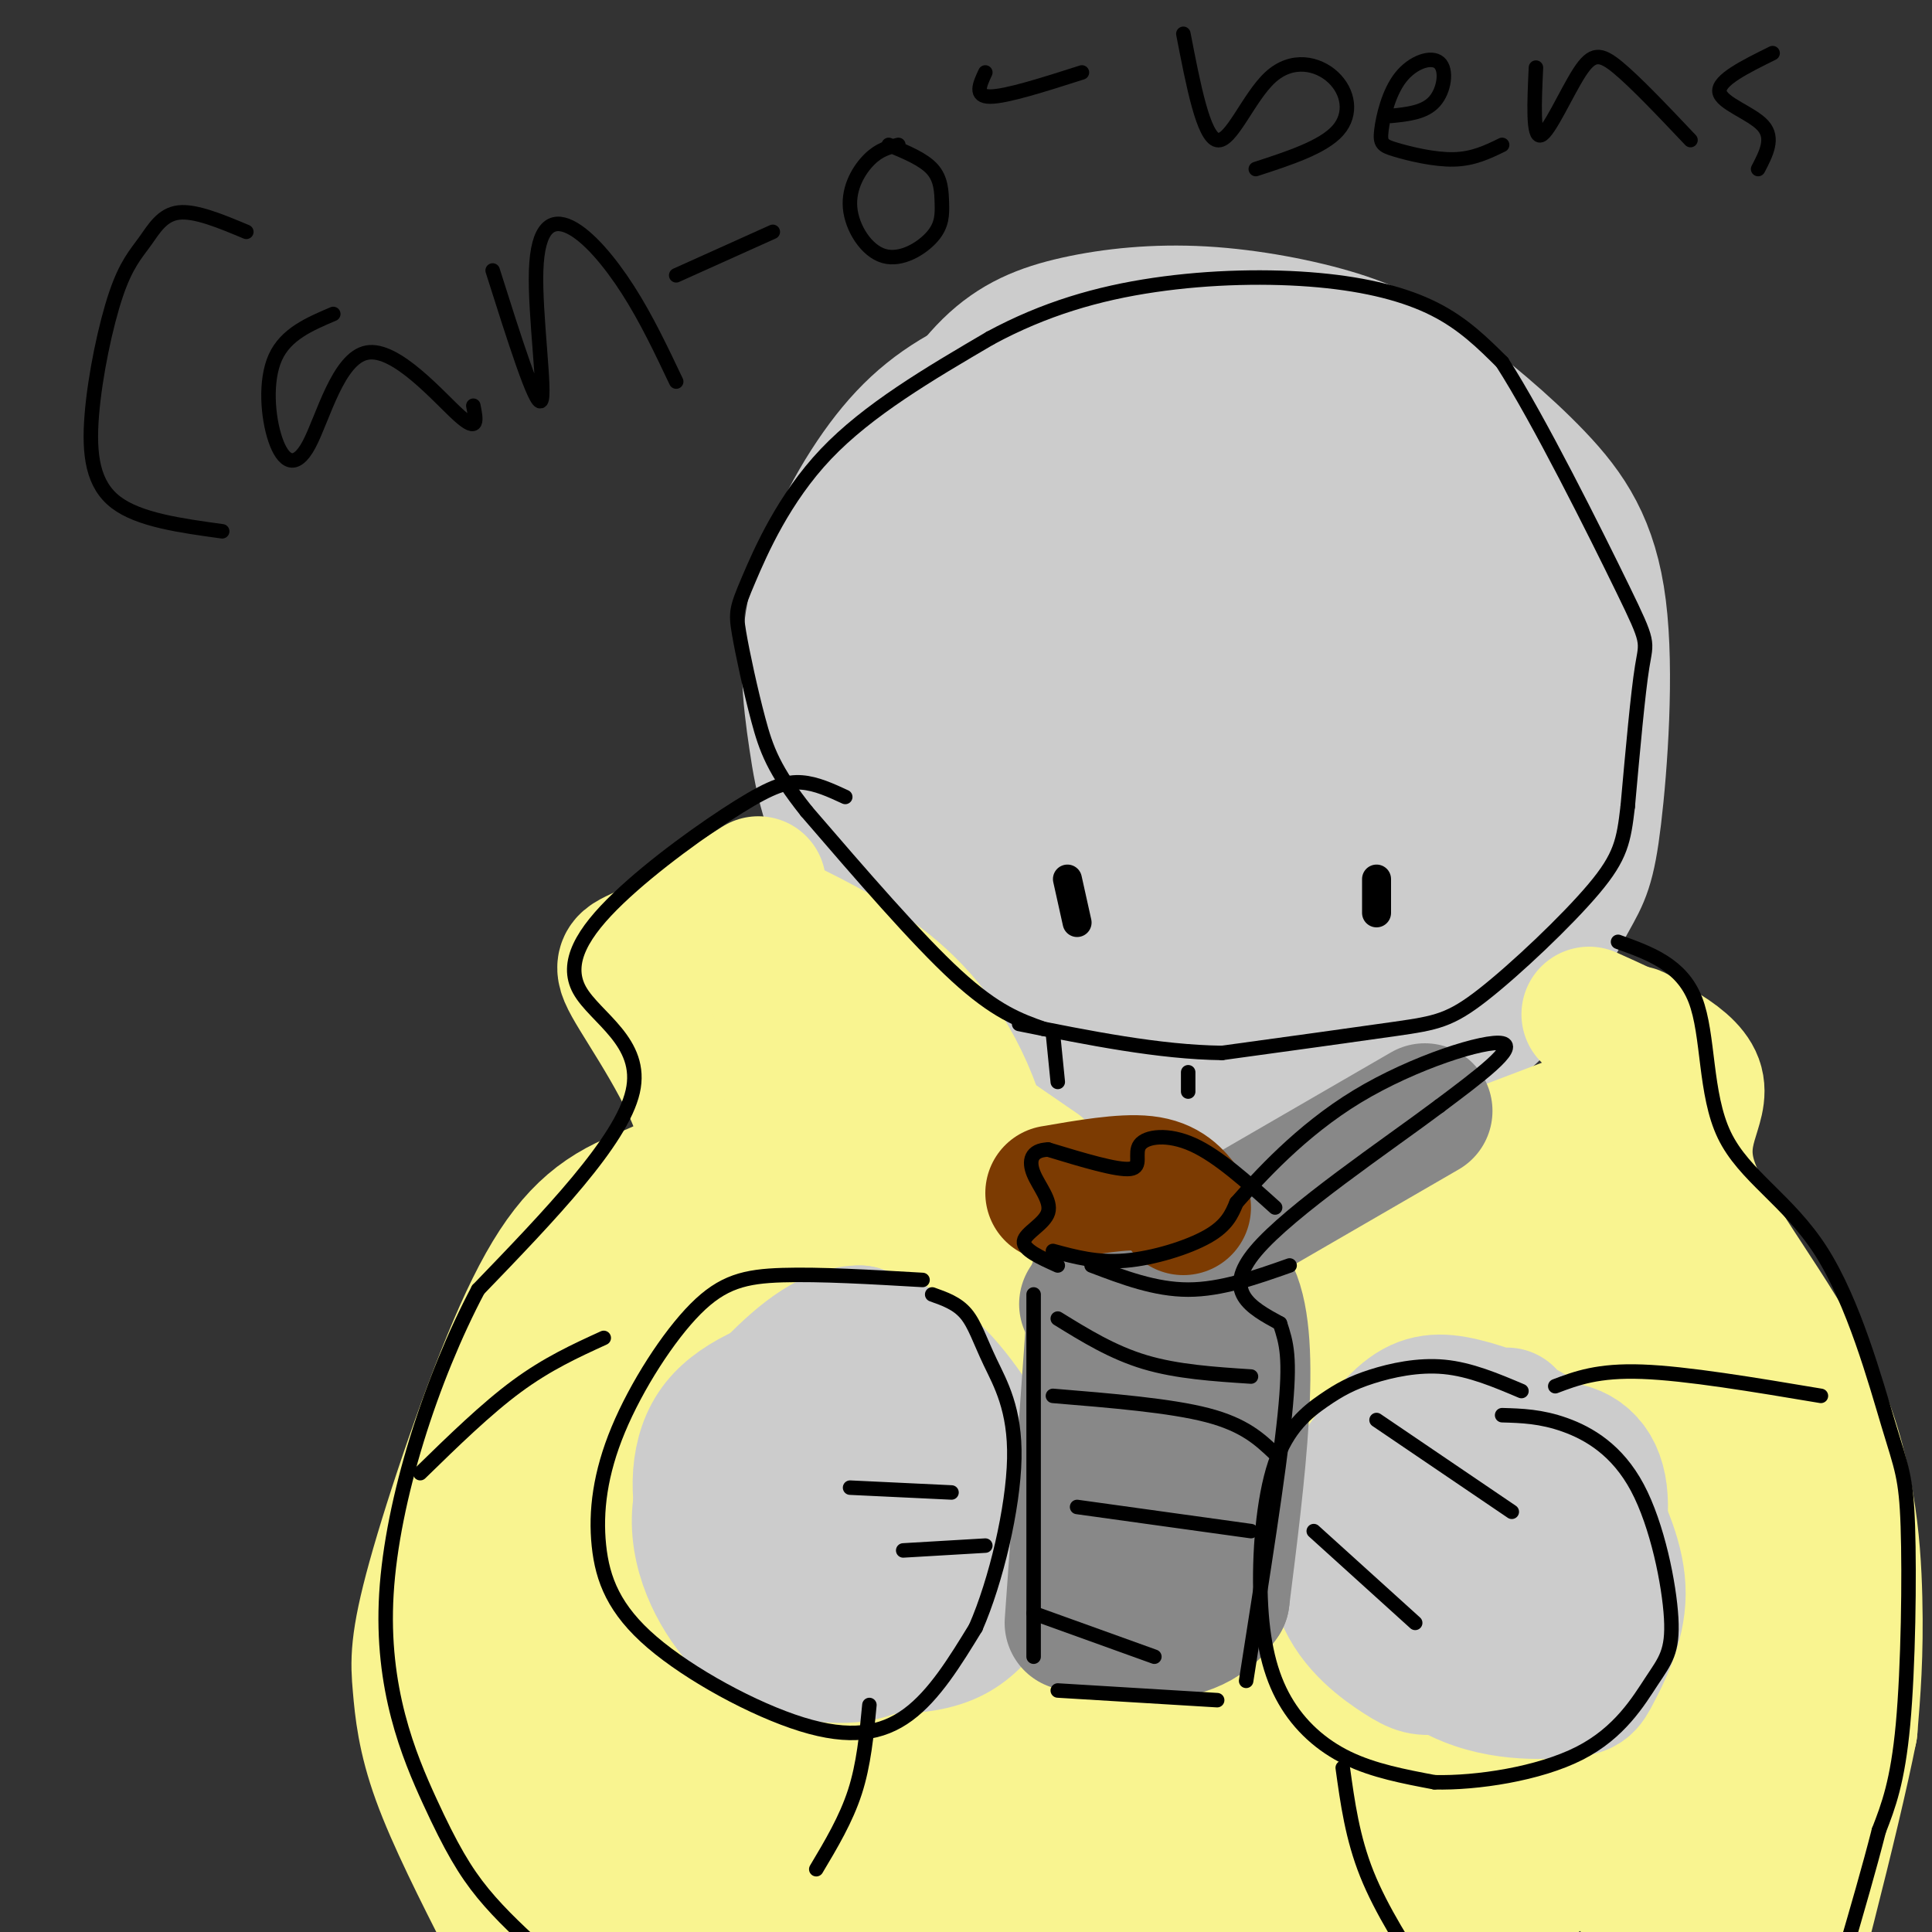 <svg viewBox='0 0 400 400' version='1.1' xmlns='http://www.w3.org/2000/svg' xmlns:xlink='http://www.w3.org/1999/xlink'><rect x="0" y="0" width="400" height="400" fill="#333333" stroke="none"/><g fill='none' stroke='#CCCCCC' stroke-width='28' stroke-linecap='round' stroke-linejoin='round'><path d='M273,77c-12.004,-3.113 -24.007,-6.226 -36,-6c-11.993,0.226 -23.974,3.791 -33,8c-9.026,4.209 -15.095,9.063 -21,17c-5.905,7.937 -11.646,18.958 -14,29c-2.354,10.042 -1.322,19.104 0,28c1.322,8.896 2.933,17.626 11,29c8.067,11.374 22.591,25.393 34,33c11.409,7.607 19.705,8.804 28,10'/><path d='M242,225c13.410,1.334 32.936,-0.331 46,-4c13.064,-3.669 19.666,-9.342 25,-16c5.334,-6.658 9.399,-14.301 12,-19c2.601,-4.699 3.738,-6.453 5,-17c1.262,-10.547 2.648,-29.885 1,-43c-1.648,-13.115 -6.330,-20.005 -13,-27c-6.670,-6.995 -15.327,-14.095 -22,-19c-6.673,-4.905 -11.363,-7.615 -19,-10c-7.637,-2.385 -18.222,-4.443 -28,-5c-9.778,-0.557 -18.748,0.389 -26,2c-7.252,1.611 -12.786,3.889 -18,9c-5.214,5.111 -10.107,13.056 -15,21'/><path d='M190,97c-4.100,9.744 -6.850,23.604 -8,34c-1.150,10.396 -0.699,17.330 6,28c6.699,10.670 19.647,25.078 30,33c10.353,7.922 18.111,9.357 27,12c8.889,2.643 18.908,6.492 30,-2c11.092,-8.492 23.255,-29.325 28,-42c4.745,-12.675 2.070,-17.193 -2,-23c-4.070,-5.807 -9.535,-12.904 -15,-20'/><path d='M286,117c-7.639,-10.485 -19.238,-26.697 -25,-34c-5.762,-7.303 -5.688,-5.698 -8,-6c-2.312,-0.302 -7.012,-2.510 -13,-2c-5.988,0.510 -13.266,3.738 -20,7c-6.734,3.262 -12.925,6.556 -19,14c-6.075,7.444 -12.033,19.037 -15,28c-2.967,8.963 -2.944,15.296 -1,22c1.944,6.704 5.807,13.779 10,20c4.193,6.221 8.716,11.589 20,17c11.284,5.411 29.329,10.866 39,13c9.671,2.134 10.967,0.948 16,0c5.033,-0.948 13.803,-1.656 22,-4c8.197,-2.344 15.822,-6.323 21,-12c5.178,-5.677 7.908,-13.050 9,-20c1.092,-6.950 0.546,-13.475 0,-20'/><path d='M322,140c-1.529,-8.531 -5.350,-19.860 -9,-27c-3.650,-7.140 -7.127,-10.091 -12,-14c-4.873,-3.909 -11.142,-8.775 -20,-11c-8.858,-2.225 -20.305,-1.809 -28,-1c-7.695,0.809 -11.637,2.012 -18,7c-6.363,4.988 -15.148,13.763 -21,24c-5.852,10.237 -8.772,21.937 -8,30c0.772,8.063 5.235,12.487 9,16c3.765,3.513 6.833,6.113 16,10c9.167,3.887 24.432,9.060 35,9c10.568,-0.060 16.439,-5.352 21,-10c4.561,-4.648 7.810,-8.653 11,-13c3.190,-4.347 6.319,-9.035 8,-16c1.681,-6.965 1.915,-16.207 1,-22c-0.915,-5.793 -2.977,-8.137 -6,-11c-3.023,-2.863 -7.007,-6.247 -13,-8c-5.993,-1.753 -13.997,-1.877 -22,-2'/><path d='M266,101c-10.345,2.859 -25.208,11.005 -33,17c-7.792,5.995 -8.514,9.837 -10,13c-1.486,3.163 -3.737,5.647 -5,11c-1.263,5.353 -1.538,13.577 -1,19c0.538,5.423 1.887,8.047 7,12c5.113,3.953 13.988,9.234 20,11c6.012,1.766 9.161,0.016 13,-3c3.839,-3.016 8.369,-7.296 12,-12c3.631,-4.704 6.362,-9.830 8,-19c1.638,-9.170 2.182,-22.384 2,-30c-0.182,-7.616 -1.090,-9.634 -2,-12c-0.910,-2.366 -1.824,-5.079 -5,-5c-3.176,0.079 -8.615,2.949 -13,7c-4.385,4.051 -7.715,9.283 -11,15c-3.285,5.717 -6.526,11.920 -7,20c-0.474,8.080 1.818,18.038 4,23c2.182,4.962 4.255,4.927 7,5c2.745,0.073 6.161,0.254 10,-1c3.839,-1.254 8.101,-3.944 12,-11c3.899,-7.056 7.434,-18.476 9,-25c1.566,-6.524 1.162,-8.150 0,-10c-1.162,-1.850 -3.081,-3.925 -5,-6'/><path d='M278,120c-3.029,-0.195 -8.100,2.319 -13,9c-4.900,6.681 -9.627,17.530 -12,24c-2.373,6.470 -2.392,8.563 1,10c3.392,1.437 10.196,2.219 17,3'/><path d='M235,234c-0.685,5.220 -1.369,10.440 2,14c3.369,3.560 10.792,5.458 15,5c4.208,-0.458 5.202,-3.274 6,-7c0.798,-3.726 1.399,-8.363 2,-13'/></g>
<g fill='none' stroke='#F9F490' stroke-width='28' stroke-linecap='round' stroke-linejoin='round'><path d='M209,249c10.044,10.556 20.089,21.111 30,23c9.911,1.889 19.689,-4.889 26,-7c6.311,-2.111 9.156,0.444 12,3'/><path d='M157,183c-8.957,5.724 -17.914,11.448 -23,14c-5.086,2.552 -6.302,1.931 -2,9c4.302,7.069 14.122,21.828 14,30c-0.122,8.172 -10.186,9.757 -18,14c-7.814,4.243 -13.378,11.142 -20,26c-6.622,14.858 -14.301,37.673 -18,51c-3.699,13.327 -3.419,17.165 -3,22c0.419,4.835 0.977,10.667 4,19c3.023,8.333 8.512,19.166 14,30'/><path d='M105,398c3.167,6.000 4.083,6.000 5,6'/><path d='M329,210c10.096,4.542 20.191,9.085 22,14c1.809,4.915 -4.670,10.204 -1,21c3.670,10.796 17.488,27.099 25,43c7.512,15.901 8.718,31.400 9,43c0.282,11.600 -0.359,19.300 -1,27'/><path d='M383,358c-3.667,18.500 -12.333,51.250 -21,84'/><path d='M161,191c17.822,8.778 35.644,17.556 43,47c7.356,29.444 4.244,79.556 2,107c-2.244,27.444 -3.622,32.222 -5,37'/><path d='M201,382c-2.773,11.441 -7.205,21.543 -10,21c-2.795,-0.543 -3.953,-11.731 -5,-16c-1.047,-4.269 -1.984,-1.619 -1,-24c0.984,-22.381 3.890,-69.793 3,-64c-0.890,5.793 -5.576,64.790 -9,91c-3.424,26.210 -5.585,19.632 -7,19c-1.415,-0.632 -2.084,4.681 -4,0c-1.916,-4.681 -5.081,-19.358 -7,-29c-1.919,-9.642 -2.594,-14.250 -1,-26c1.594,-11.750 5.455,-30.643 7,-35c1.545,-4.357 0.772,5.821 0,16'/><path d='M167,335c-0.717,9.809 -2.510,26.333 -5,43c-2.490,16.667 -5.676,33.478 -9,33c-3.324,-0.478 -6.787,-18.247 -8,-41c-1.213,-22.753 -0.176,-50.492 -1,-62c-0.824,-11.508 -3.508,-6.785 -5,20c-1.492,26.785 -1.792,75.633 -4,80c-2.208,4.367 -6.325,-35.747 -6,-69c0.325,-33.253 5.093,-59.644 5,-64c-0.093,-4.356 -5.046,13.322 -10,31'/><path d='M124,306c-3.424,30.562 -6.985,91.465 -10,102c-3.015,10.535 -5.483,-29.300 -5,-57c0.483,-27.700 3.915,-43.265 7,-58c3.085,-14.735 5.821,-28.640 3,-12c-2.821,16.640 -11.198,63.826 -12,66c-0.802,2.174 5.971,-40.665 13,-65c7.029,-24.335 14.316,-30.167 18,-34c3.684,-3.833 3.767,-5.667 5,-6c1.233,-0.333 3.617,0.833 6,2'/><path d='M149,244c2.589,21.081 6.061,72.783 8,76c1.939,3.217 2.346,-42.049 5,-73c2.654,-30.951 7.557,-47.585 8,-39c0.443,8.585 -3.573,42.388 -2,69c1.573,26.612 8.735,46.032 10,37c1.265,-9.032 -3.368,-46.516 -8,-84'/><path d='M170,230c-2.523,-21.201 -4.831,-32.203 0,-14c4.831,18.203 16.800,65.611 15,61c-1.800,-4.611 -17.369,-61.241 -24,-82c-6.631,-20.759 -4.323,-5.645 -2,4c2.323,9.645 4.662,13.823 7,18'/><path d='M166,217c4.333,13.500 11.667,38.250 19,63'/><path d='M199,231c0.000,0.000 16.000,11.000 16,11'/><path d='M285,284c-1.956,-11.089 -3.911,-22.178 -7,-27c-3.089,-4.822 -7.311,-3.378 2,-7c9.311,-3.622 32.156,-12.311 55,-21'/><path d='M335,229c8.126,-11.005 0.940,-28.018 3,1c2.060,29.018 13.367,104.067 17,149c3.633,44.933 -0.406,59.751 -3,61c-2.594,1.249 -3.741,-11.072 -3,-36c0.741,-24.928 3.371,-62.464 6,-100'/><path d='M355,304c0.962,-9.098 0.368,18.157 3,47c2.632,28.843 8.490,59.273 8,44c-0.490,-15.273 -7.327,-76.248 -12,-97c-4.673,-20.752 -7.181,-1.279 -10,27c-2.819,28.279 -5.948,65.366 -8,64c-2.052,-1.366 -3.026,-41.183 -4,-81'/><path d='M332,308c-0.979,-19.245 -1.426,-26.857 -3,-33c-1.574,-6.143 -4.274,-10.817 -6,-13c-1.726,-2.183 -2.479,-1.874 -4,5c-1.521,6.874 -3.812,20.314 -4,50c-0.188,29.686 1.726,75.620 2,73c0.274,-2.620 -1.092,-53.793 1,-87c2.092,-33.207 7.643,-48.447 8,-53c0.357,-4.553 -4.481,1.582 -8,6c-3.519,4.418 -5.720,7.119 -9,19c-3.280,11.881 -7.640,32.940 -12,54'/><path d='M297,329c-2.167,21.167 -1.583,47.083 -1,73'/><path d='M299,289c3.210,-15.177 6.420,-30.355 3,-28c-3.420,2.355 -13.469,22.241 -19,55c-5.531,32.759 -6.544,78.391 -8,86c-1.456,7.609 -3.354,-22.807 -3,-43c0.354,-20.193 2.961,-30.165 4,-39c1.039,-8.835 0.511,-16.532 6,-33c5.489,-16.468 16.997,-41.705 14,-24c-2.997,17.705 -20.498,78.353 -38,139'/><path d='M258,402c-6.469,10.808 -3.642,-31.671 0,-67c3.642,-35.329 8.101,-63.509 6,-68c-2.101,-4.491 -10.760,14.706 -16,28c-5.240,13.294 -7.062,20.684 -9,44c-1.938,23.316 -3.994,62.559 -6,67c-2.006,4.441 -3.963,-25.920 -1,-57c2.963,-31.080 10.847,-62.880 10,-60c-0.847,2.880 -10.423,40.440 -20,78'/><path d='M222,367c-3.100,13.230 -0.849,7.304 -1,3c-0.151,-4.304 -2.704,-6.987 -2,-24c0.704,-17.013 4.667,-48.357 4,-49c-0.667,-0.643 -5.962,29.415 -9,46c-3.038,16.585 -3.818,19.696 0,3c3.818,-16.696 12.234,-53.199 15,-67c2.766,-13.801 -0.117,-4.901 -3,4'/><path d='M226,283c-3.721,10.466 -11.523,34.630 -14,61c-2.477,26.370 0.372,54.946 1,54c0.628,-0.946 -0.963,-31.413 0,-53c0.963,-21.587 4.482,-34.293 8,-47'/></g>
<g fill='none' stroke='#CCCCCC' stroke-width='28' stroke-linecap='round' stroke-linejoin='round'><path d='M169,284c-8.476,2.956 -16.952,5.912 -21,12c-4.048,6.088 -3.667,15.309 -1,22c2.667,6.691 7.622,10.854 11,14c3.378,3.146 5.181,5.277 12,7c6.819,1.723 18.656,3.039 26,0c7.344,-3.039 10.195,-10.433 12,-16c1.805,-5.567 2.563,-9.306 0,-16c-2.563,-6.694 -8.447,-16.341 -14,-22c-5.553,-5.659 -10.777,-7.329 -16,-9'/><path d='M178,276c-5.555,-0.072 -11.443,4.247 -18,11c-6.557,6.753 -13.784,15.938 -15,25c-1.216,9.062 3.578,18.000 8,23c4.422,5.000 8.472,6.064 14,7c5.528,0.936 12.534,1.746 18,-3c5.466,-4.746 9.391,-15.048 11,-21c1.609,-5.952 0.904,-7.555 -1,-12c-1.904,-4.445 -5.005,-11.733 -10,-14c-4.995,-2.267 -11.885,0.485 -16,5c-4.115,4.515 -5.454,10.792 -4,18c1.454,7.208 5.701,15.345 10,18c4.299,2.655 8.649,-0.173 13,-3'/><path d='M188,330c3.424,-2.598 5.485,-7.593 6,-14c0.515,-6.407 -0.515,-14.225 -4,-15c-3.485,-0.775 -9.424,5.493 -12,11c-2.576,5.507 -1.788,10.254 -1,15'/><path d='M312,293c-3.199,-0.024 -6.399,-0.048 -11,2c-4.601,2.048 -10.605,6.167 -15,10c-4.395,3.833 -7.183,7.379 -5,15c2.183,7.621 9.335,19.317 18,25c8.665,5.683 18.841,5.352 24,5c5.159,-0.352 5.301,-0.725 7,-4c1.699,-3.275 4.956,-9.452 5,-16c0.044,-6.548 -3.126,-13.467 -6,-19c-2.874,-5.533 -5.451,-9.679 -10,-13c-4.549,-3.321 -11.071,-5.817 -16,-7c-4.929,-1.183 -8.265,-1.052 -12,2c-3.735,3.052 -7.867,9.026 -12,15'/><path d='M279,308c-2.732,6.556 -3.562,15.447 -1,22c2.562,6.553 8.515,10.769 12,13c3.485,2.231 4.503,2.476 8,2c3.497,-0.476 9.473,-1.674 15,-4c5.527,-2.326 10.603,-5.780 14,-12c3.397,-6.220 5.113,-15.206 4,-21c-1.113,-5.794 -5.055,-8.396 -11,-8c-5.945,0.396 -13.891,3.791 -18,7c-4.109,3.209 -4.380,6.232 -5,10c-0.620,3.768 -1.589,8.280 1,12c2.589,3.720 8.735,6.647 13,7c4.265,0.353 6.648,-1.866 8,-5c1.352,-3.134 1.672,-7.181 1,-10c-0.672,-2.819 -2.336,-4.409 -4,-6'/><path d='M316,315c-2.500,-0.167 -6.750,2.417 -11,5'/></g>
<g fill='none' stroke='#888888' stroke-width='28' stroke-linecap='round' stroke-linejoin='round'><path d='M227,266c0.000,0.000 -5.000,70.000 -5,70'/><path d='M225,270c12.667,-6.083 25.333,-12.167 30,-2c4.667,10.167 1.333,36.583 -2,63'/><path d='M253,331c-7.158,10.893 -24.053,6.626 -27,0c-2.947,-6.626 8.056,-15.611 14,-25c5.944,-9.389 6.831,-19.182 6,-20c-0.831,-0.818 -3.380,7.338 -4,15c-0.620,7.662 0.690,14.831 2,22'/><path d='M257,252c0.000,0.000 38.000,-22.000 38,-22'/></g>
<g fill='none' stroke='#7C3B02' stroke-width='28' stroke-linecap='round' stroke-linejoin='round'><path d='M218,247c7.250,-1.250 14.500,-2.500 19,-2c4.500,0.500 6.250,2.750 8,5'/></g>
<g fill='none' stroke='#000000' stroke-width='3' stroke-linecap='round' stroke-linejoin='round'><path d='M216,213c-4.917,-1.750 -9.833,-3.500 -18,-11c-8.167,-7.500 -19.583,-20.750 -31,-34'/><path d='M167,168c-6.825,-8.559 -8.387,-12.956 -10,-19c-1.613,-6.044 -3.278,-13.733 -4,-18c-0.722,-4.267 -0.502,-5.110 2,-11c2.502,-5.890 7.286,-16.826 16,-26c8.714,-9.174 21.357,-16.587 34,-24'/><path d='M205,70c11.238,-6.083 22.332,-9.290 34,-11c11.668,-1.710 23.911,-1.922 34,-1c10.089,0.922 18.026,2.978 24,6c5.974,3.022 9.987,7.011 14,11'/><path d='M311,75c7.548,11.726 19.417,35.542 25,47c5.583,11.458 4.881,10.560 4,16c-0.881,5.440 -1.940,17.220 -3,29'/><path d='M337,167c-0.828,7.099 -1.397,10.346 -7,17c-5.603,6.654 -16.239,16.715 -23,22c-6.761,5.285 -9.646,5.796 -18,7c-8.354,1.204 -22.177,3.102 -36,5'/><path d='M253,218c-13.000,-0.167 -27.500,-3.083 -42,-6'/><path d='M218,214c0.000,0.000 1.000,10.000 1,10'/><path d='M246,222c0.000,0.000 0.000,4.000 0,4'/><path d='M264,250c-5.899,-5.321 -11.798,-10.643 -17,-13c-5.202,-2.357 -9.708,-1.750 -11,0c-1.292,1.750 0.631,4.643 -2,5c-2.631,0.357 -9.815,-1.821 -17,-4'/><path d='M217,238c-3.593,0.108 -4.077,2.380 -3,5c1.077,2.620 3.713,5.590 3,8c-0.713,2.410 -4.775,4.260 -5,6c-0.225,1.740 3.388,3.370 7,5'/><path d='M218,259c4.578,1.244 9.156,2.489 15,2c5.844,-0.489 12.956,-2.711 17,-5c4.044,-2.289 5.022,-4.644 6,-7'/><path d='M256,249c4.643,-5.250 13.250,-14.875 25,-22c11.750,-7.125 26.643,-11.750 30,-11c3.357,0.750 -4.821,6.875 -13,13'/><path d='M298,229c-10.689,8.022 -30.911,21.578 -38,30c-7.089,8.422 -1.044,11.711 5,15'/><path d='M265,274c1.356,4.111 2.244,6.889 1,19c-1.244,12.111 -4.622,33.556 -8,55'/><path d='M214,268c0.000,0.000 0.000,75.000 0,75'/><path d='M226,262c6.583,2.500 13.167,5.000 20,5c6.833,0.000 13.917,-2.500 21,-5'/><path d='M219,273c5.667,3.500 11.333,7.000 18,9c6.667,2.000 14.333,2.500 22,3'/><path d='M218,289c12.167,1.000 24.333,2.000 32,4c7.667,2.000 10.833,5.000 14,8'/><path d='M223,312c0.000,0.000 36.000,5.000 36,5'/><path d='M214,334c0.000,0.000 25.000,9.000 25,9'/><path d='M219,350c0.000,0.000 33.000,2.000 33,2'/><path d='M315,288c-5.294,-2.243 -10.588,-4.487 -16,-5c-5.412,-0.513 -10.943,0.703 -15,2c-4.057,1.297 -6.639,2.675 -10,5c-3.361,2.325 -7.500,5.598 -10,13c-2.500,7.402 -3.361,18.932 -3,28c0.361,9.068 1.943,15.672 5,21c3.057,5.328 7.588,9.379 13,12c5.412,2.621 11.706,3.810 18,5'/><path d='M297,369c8.750,0.217 21.627,-1.742 30,-6c8.373,-4.258 12.244,-10.815 15,-15c2.756,-4.185 4.399,-5.998 4,-13c-0.399,-7.002 -2.838,-19.193 -7,-27c-4.162,-7.807 -10.046,-11.231 -15,-13c-4.954,-1.769 -8.977,-1.885 -13,-2'/><path d='M285,294c0.000,0.000 28.000,19.000 28,19'/><path d='M272,317c0.000,0.000 21.000,19.000 21,19'/><path d='M191,265c-10.663,-0.618 -21.325,-1.236 -29,-1c-7.675,0.236 -12.362,1.326 -18,7c-5.638,5.674 -12.226,15.932 -16,25c-3.774,9.068 -4.735,16.946 -4,24c0.735,7.054 3.166,13.282 11,20c7.834,6.718 21.071,13.924 31,17c9.929,3.076 16.551,2.022 22,-2c5.449,-4.022 9.724,-11.011 14,-18'/><path d='M202,337c4.223,-9.646 7.781,-24.761 8,-35c0.219,-10.239 -2.903,-15.603 -5,-20c-2.097,-4.397 -3.171,-7.828 -5,-10c-1.829,-2.172 -4.415,-3.086 -7,-4'/><path d='M176,308c0.000,0.000 21.000,1.000 21,1'/><path d='M187,321c0.000,0.000 17.000,-1.000 17,-1'/><path d='M175,165c-2.988,-1.385 -5.976,-2.769 -9,-3c-3.024,-0.231 -6.084,0.692 -13,5c-6.916,4.308 -17.689,12.000 -25,19c-7.311,7.000 -11.161,13.308 -8,19c3.161,5.692 13.332,10.769 11,21c-2.332,10.231 -17.166,25.615 -32,41'/><path d='M99,267c-9.665,18.266 -17.828,43.432 -19,63c-1.172,19.568 4.646,33.537 9,43c4.354,9.463 7.244,14.418 11,19c3.756,4.582 8.378,8.791 13,13'/><path d='M335,195c6.585,2.361 13.169,4.722 16,12c2.831,7.278 1.907,19.472 6,28c4.093,8.528 13.202,13.390 20,24c6.798,10.610 11.286,26.968 14,36c2.714,9.032 3.654,10.739 4,21c0.346,10.261 0.099,29.074 -1,41c-1.099,11.926 -3.049,16.963 -5,22'/><path d='M389,379c-2.000,7.833 -4.500,16.417 -7,25'/><path d='M377,289c-13.917,-2.333 -27.833,-4.667 -37,-5c-9.167,-0.333 -13.583,1.333 -18,3'/><path d='M278,366c1.000,7.250 2.000,14.500 5,22c3.000,7.500 8.000,15.250 13,23'/><path d='M125,277c-5.833,2.667 -11.667,5.333 -18,10c-6.333,4.667 -13.167,11.333 -20,18'/><path d='M180,353c-0.583,6.167 -1.167,12.333 -3,18c-1.833,5.667 -4.917,10.833 -8,16'/></g>
<g fill='none' stroke='#000000' stroke-width='6' stroke-linecap='round' stroke-linejoin='round'><path d='M221,182c0.000,0.000 2.000,9.000 2,9'/><path d='M285,182c0.000,0.000 0.000,7.000 0,7'/></g>
<g fill='none' stroke='#000000' stroke-width='3' stroke-linecap='round' stroke-linejoin='round'><path d='M51,48c-5.265,-2.203 -10.529,-4.407 -14,-4c-3.471,0.407 -5.148,3.424 -7,6c-1.852,2.576 -3.878,4.711 -6,11c-2.122,6.289 -4.341,16.732 -5,25c-0.659,8.268 0.240,14.362 5,18c4.760,3.638 13.380,4.819 22,6'/><path d='M69,65c-4.918,2.092 -9.835,4.184 -12,9c-2.165,4.816 -1.577,12.357 0,17c1.577,4.643 4.144,6.389 7,1c2.856,-5.389 6.000,-17.912 12,-19c6.000,-1.088 14.857,9.261 19,13c4.143,3.739 3.571,0.870 3,-2'/><path d='M102,56c4.472,14.123 8.944,28.246 10,27c1.056,-1.246 -1.305,-17.860 -1,-27c0.305,-9.140 3.274,-10.807 7,-9c3.726,1.807 8.207,7.088 12,13c3.793,5.912 6.896,12.456 10,19'/><path d='M140,57c0.000,0.000 20.000,-9.000 20,-9'/><path d='M186,30c-1.947,0.460 -3.895,0.919 -6,3c-2.105,2.081 -4.369,5.783 -4,10c0.369,4.217 3.370,8.951 7,10c3.630,1.049 7.891,-1.585 10,-4c2.109,-2.415 2.068,-4.612 2,-7c-0.068,-2.388 -0.162,-4.968 -2,-7c-1.838,-2.032 -5.419,-3.516 -9,-5'/><path d='M204,15c-1.167,2.500 -2.333,5.000 1,5c3.333,0.000 11.167,-2.500 19,-5'/><path d='M245,7c2.072,10.695 4.144,21.391 7,22c2.856,0.609 6.498,-8.868 11,-13c4.502,-4.132 9.866,-2.920 13,0c3.134,2.920 4.038,7.549 1,11c-3.038,3.451 -10.019,5.726 -17,8'/><path d='M288,24c3.481,-0.353 6.962,-0.706 9,-3c2.038,-2.294 2.632,-6.528 1,-8c-1.632,-1.472 -5.490,-0.182 -8,3c-2.510,3.182 -3.673,8.255 -4,11c-0.327,2.745 0.181,3.162 3,4c2.819,0.838 7.948,2.097 12,2c4.052,-0.097 7.026,-1.548 10,-3'/><path d='M318,14c-0.333,7.268 -0.667,14.536 1,14c1.667,-0.536 5.333,-8.875 8,-13c2.667,-4.125 4.333,-4.036 8,-1c3.667,3.036 9.333,9.018 15,15'/><path d='M367,11c-5.667,2.800 -11.333,5.600 -11,8c0.333,2.400 6.667,4.400 9,7c2.333,2.600 0.667,5.800 -1,9'/></g>
</svg>